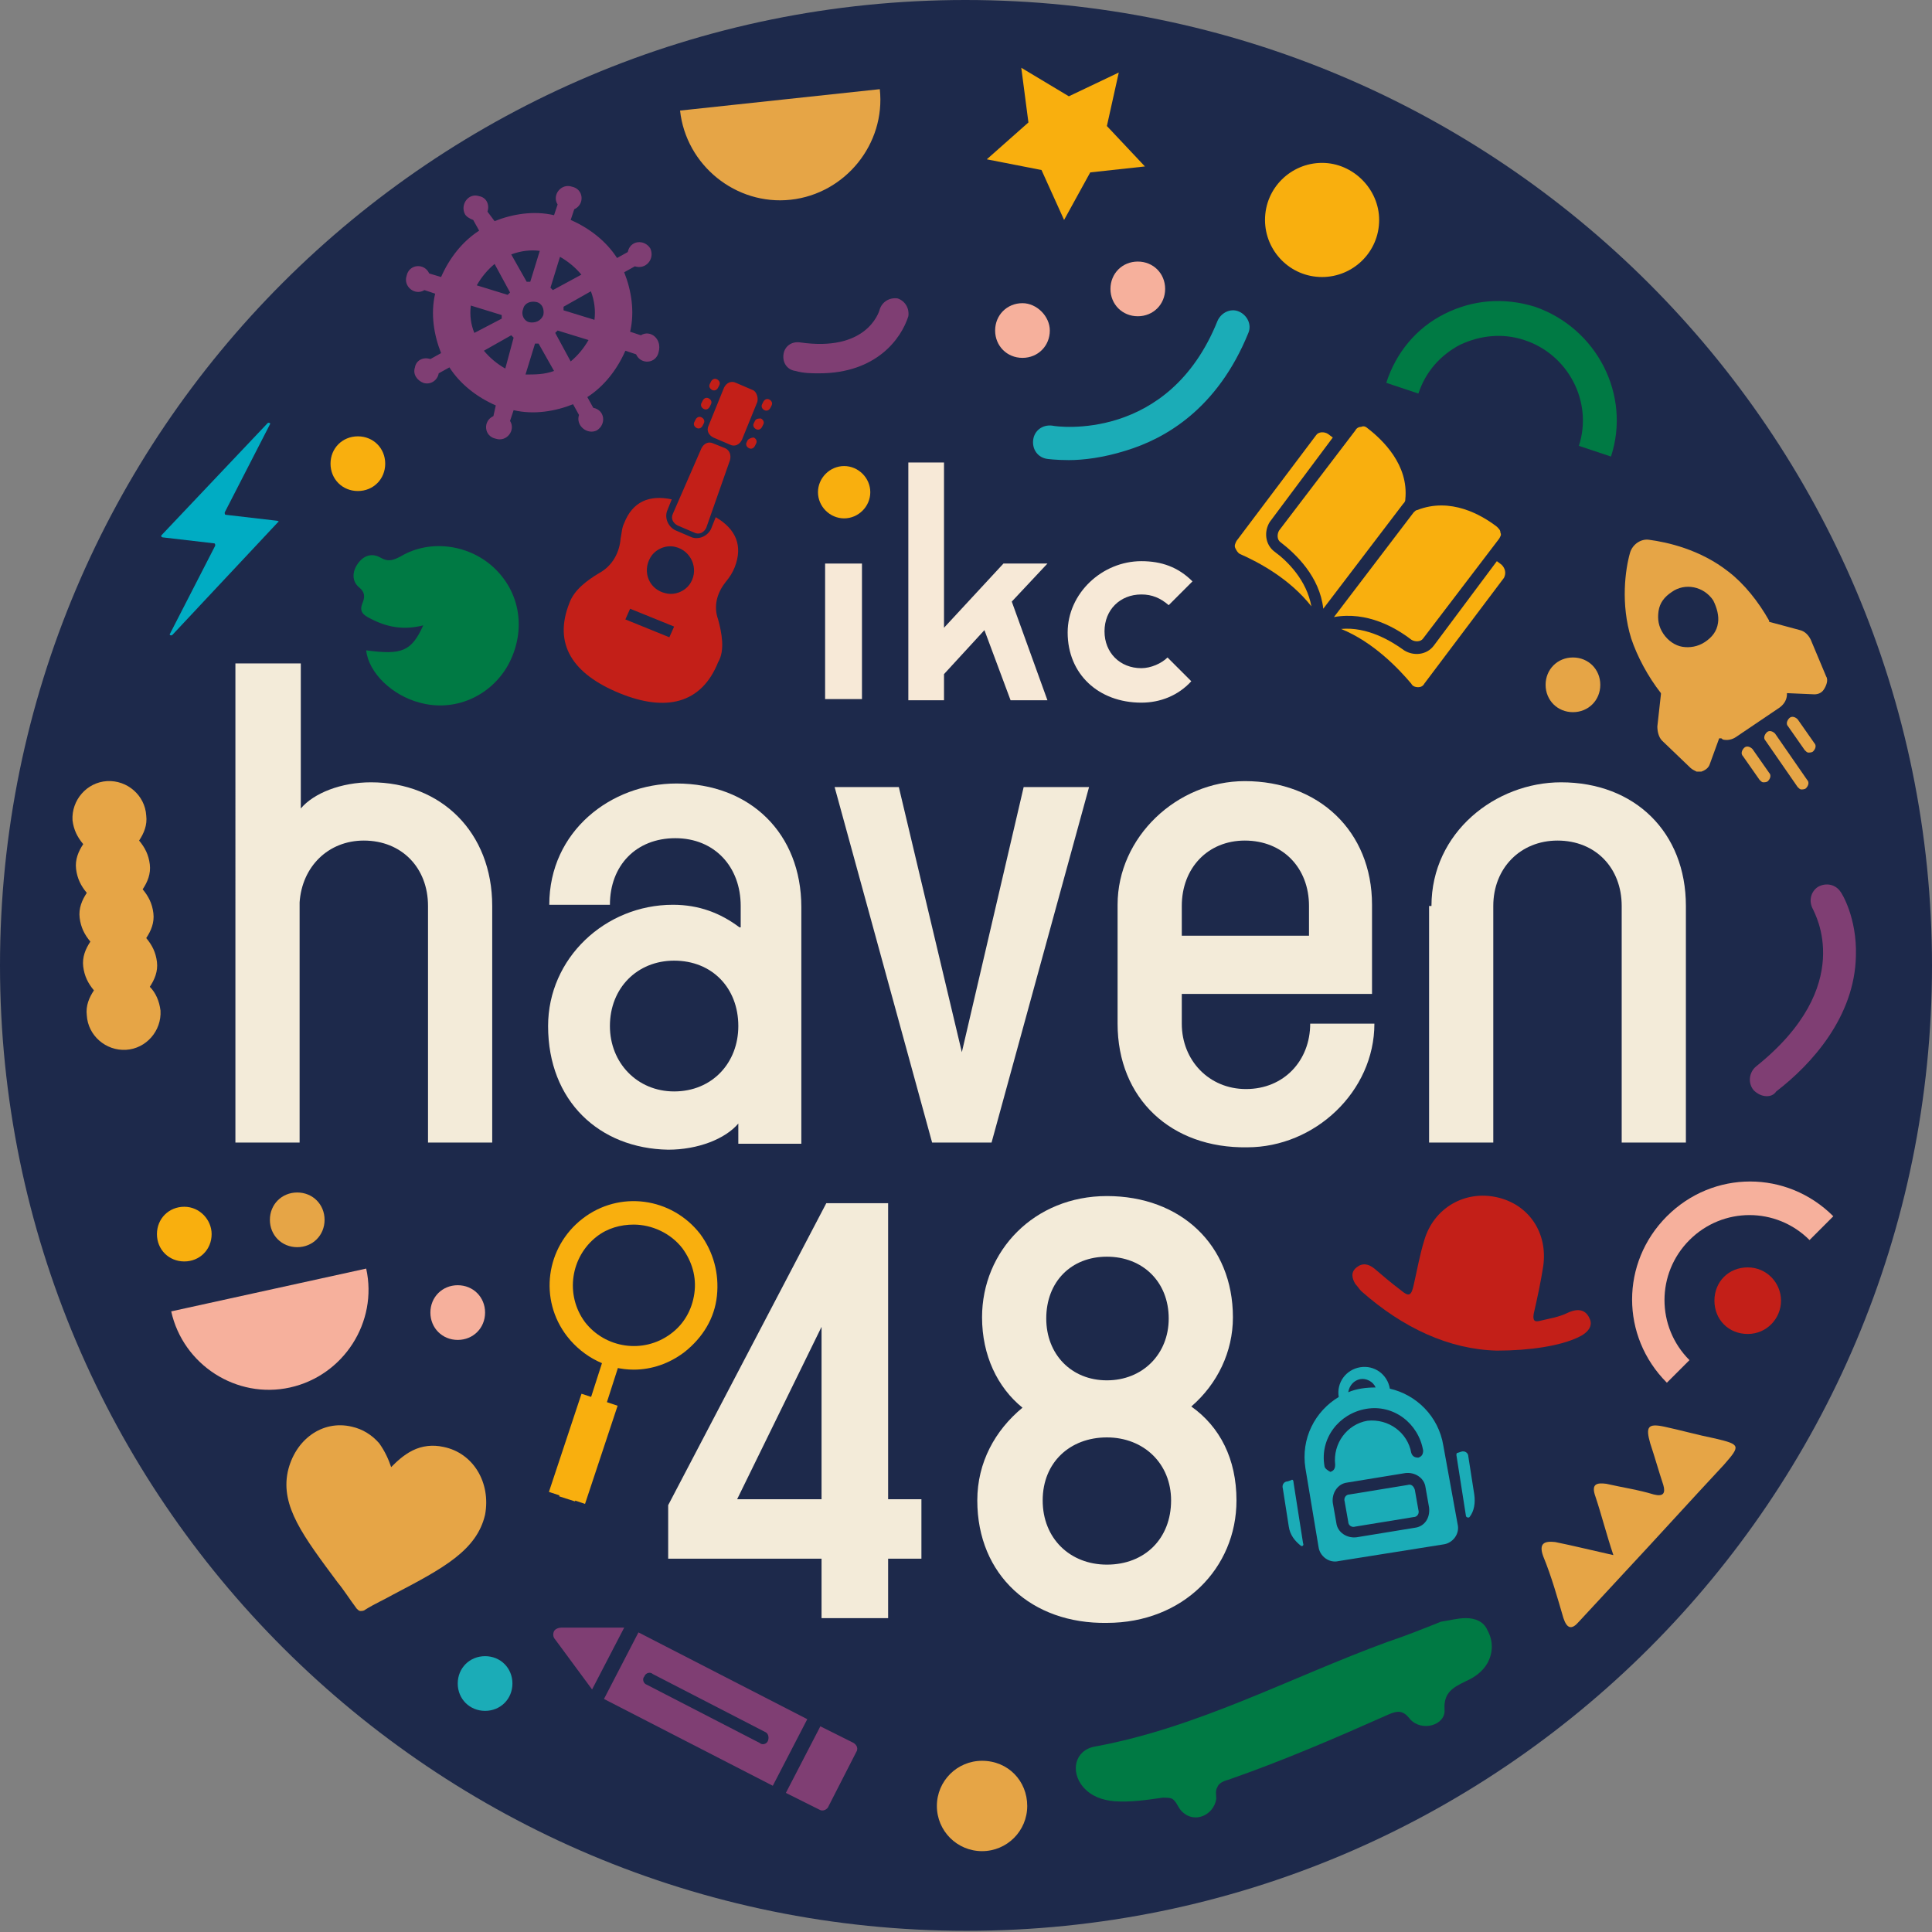 <?xml version="1.0" encoding="utf-8"?>
<!-- Generator: Adobe Illustrator 27.2.0, SVG Export Plug-In . SVG Version: 6.00 Build 0)  -->
<svg version="1.1" id="Layer_1" xmlns="http://www.w3.org/2000/svg" xmlns:xlink="http://www.w3.org/1999/xlink" x="0px" y="0px"
	 viewBox="0 0 162.5 162.5" style="enable-background:new 0 0 162.5 162.5;" xml:space="preserve">
<rect x="0" y="0" width="162.5" height="162.5" fill="#808080" stroke="none"/>
<style type="text/css">
	.st0{fill:#1D294B;}
	.st1{fill:#F7E9D7;}
	.st2{fill:#F3EBD9;}
	.st3{fill:#E6A546;}
	.st4{fill:#C31F18;}
	.st5{fill:#F9AF0E;}
	.st6{fill:#1BACB7;}
	.st7{fill:#F6B09C;}
	.st8{fill:#007A44;}
	.st9{fill:#7F3E73;}
	.st10{fill:#00ACC3;}
</style>
<g>
	<path class="st0" d="M162.5,81.2c0,44.9-36.4,81.2-81.2,81.2S0,126.1,0,81.2S36.4,0,81.2,0S162.5,36.4,162.5,81.2"/>
</g>
<rect x="69.4" y="47.4" class="st1" width="3.1" height="11.4"/>
<polygon class="st1" points="76.4,38.9 79.4,38.9 79.4,52.8 84.4,47.4 88.1,47.4 85.1,50.6 88.1,58.9 85,58.9 82.8,53 79.4,56.7 
	79.4,58.9 76.4,58.9 "/>
<g>
	<path class="st1" d="M89.8,53.2c0-3.3,2.9-6,6.2-6c1.7,0,3.1,0.5,4.3,1.7l-2,2C97.6,50.3,96.9,50,96,50c-1.8,0-3.1,1.3-3.1,3.1
		c0,1.8,1.3,3.1,3.1,3.1c0.8,0,1.7-0.4,2.2-0.9l2,2c-1.1,1.2-2.6,1.8-4.2,1.8C92.4,59.1,89.8,56.7,89.8,53.2"/>
	<path class="st2" d="M19.9,55.8h5.4V68c1.1-1.3,3.4-2.2,5.9-2.2c5.9,0,10.2,4.2,10.2,10.4v19.9H36V76.2c0-3.2-2.2-5.5-5.4-5.5
		c-3,0-5.2,2.2-5.4,5.2v20.2h-5.4V55.8z"/>
	<path class="st2" d="M62.1,86.3c0-3.2-2.2-5.5-5.4-5.5c-3.1,0-5.4,2.3-5.4,5.5c0,3.1,2.3,5.5,5.4,5.5
		C59.9,91.8,62.1,89.4,62.1,86.3 M46.1,86.3c0-5.7,4.8-10.2,10.5-10.2c2.2,0,4,0.7,5.6,1.9h0.1v-1.8c0-3.3-2.2-5.7-5.5-5.7
		s-5.5,2.3-5.5,5.6h-5.1c0-6.2,5.2-10.2,10.7-10.2c6.2,0,10.5,4.2,10.5,10.4v19.9h-5.3v-1.7c-1.1,1.3-3.4,2.2-5.9,2.2
		C50.4,96.6,46.1,92.6,46.1,86.3"/>
</g>
<polygon class="st2" points="70.2,66.2 75.6,66.2 80.9,88.5 86.1,66.2 91.6,66.2 83.4,96.1 78.4,96.1 "/>
<g>
	<path class="st2" d="M110.1,78.7v-2.5c0-3.2-2.2-5.5-5.4-5.5c-3.1,0-5.3,2.3-5.3,5.5v2.5H110.1z M94,86.1v-10
		c0-5.7,5-10.4,10.7-10.4c6.2,0,10.7,4.2,10.7,10.4v7.5H99.4v2.5c0,3.1,2.3,5.5,5.4,5.5c3.2,0,5.4-2.4,5.4-5.5h5.4
		c0,5.7-5,10.4-10.7,10.4C98.5,96.6,94,92.4,94,86.1"/>
	<path class="st2" d="M120.4,76.2c0-6.2,5.4-10.4,10.9-10.4c6.2,0,10.5,4.2,10.5,10.4v19.9h-5.4V76.2c0-3.2-2.2-5.5-5.4-5.5
		c-3.1,0-5.4,2.3-5.4,5.5v19.9h-5.4V76.2z"/>
</g>
<path class="st2" d="M69.1,126.1v-14.5L62,126.1H69.1z M69.1,131.1H56.2v-4.5l13.3-25.4h5.2v24.9h2.8v5h-2.8v5h-5.6V131.1z"/>
<g>
	<path class="st2" d="M98.3,110.9c0-3.1-2.2-5.2-5.2-5.2c-3,0-5.1,2.1-5.1,5.2c0,3,2.1,5.2,5.1,5.2
		C96.1,116.1,98.3,113.9,98.3,110.9 M98.5,126.2c0-3.1-2.3-5.3-5.4-5.3c-3.1,0-5.4,2.1-5.4,5.3c0,3.2,2.3,5.4,5.4,5.4
		C96.3,131.6,98.5,129.4,98.5,126.2 M82.2,126.2c0-3.2,1.5-5.9,3.8-7.8c-2.1-1.7-3.4-4.4-3.4-7.6c0-5.6,4.4-10.2,10.5-10.2
		c6.2,0,10.6,4.1,10.6,10.2c0,2.9-1.3,5.6-3.5,7.5c2.4,1.7,3.8,4.4,3.8,7.9c0,5.7-4.5,10.3-10.9,10.3
		C86.8,136.6,82.2,132.5,82.2,126.2"/>
	<path class="st3" d="M12.6,83c0.4-0.6,0.7-1.3,0.6-2.1c-0.1-0.8-0.4-1.4-0.9-2c0.4-0.6,0.7-1.3,0.6-2.1c-0.1-0.8-0.4-1.4-0.9-2
		c0.4-0.6,0.7-1.3,0.6-2.1c-0.1-0.8-0.4-1.4-0.9-2c0.4-0.6,0.7-1.3,0.6-2.1c-0.1-1.7-1.6-3-3.3-2.9s-3,1.6-2.9,3.3
		c0.1,0.8,0.4,1.4,0.9,2c-0.4,0.6-0.7,1.3-0.6,2.1c0.1,0.8,0.4,1.4,0.9,2c-0.4,0.6-0.7,1.3-0.6,2.1c0.1,0.8,0.4,1.4,0.9,2
		c-0.4,0.6-0.7,1.3-0.6,2.1c0.1,0.8,0.4,1.4,0.9,2c-0.4,0.6-0.7,1.3-0.6,2.1c0.1,1.7,1.6,3,3.3,2.9c1.7-0.1,3-1.6,2.9-3.3
		C13.4,84.2,13.1,83.5,12.6,83z"/>
	<path class="st3" d="M134.6,57.6c0,1.3-1,2.3-2.3,2.3c-1.3,0-2.3-1-2.3-2.3c0-1.3,1-2.3,2.3-2.3C133.6,55.3,134.6,56.3,134.6,57.6"
		/>
	<path class="st4" d="M149.8,109.4c0,1.5-1.2,2.8-2.8,2.8s-2.8-1.2-2.8-2.8s1.2-2.8,2.8-2.8S149.8,107.9,149.8,109.4"/>
	<path class="st5" d="M32.4,39c0,1.3-1,2.3-2.3,2.3c-1.3,0-2.3-1-2.3-2.3c0-1.3,1-2.3,2.3-2.3C31.4,36.7,32.4,37.7,32.4,39"/>
	<path class="st3" d="M27.3,102.6c0,1.3-1,2.3-2.3,2.3s-2.3-1-2.3-2.3c0-1.3,1-2.3,2.3-2.3S27.3,101.3,27.3,102.6"/>
	<path class="st5" d="M17.8,103.8c0,1.3-1,2.3-2.3,2.3c-1.3,0-2.3-1-2.3-2.3s1-2.3,2.3-2.3C16.8,101.5,17.8,102.6,17.8,103.8"/>
	<path class="st3" d="M86.4,151.9c0,2.1-1.7,3.8-3.8,3.8c-2.1,0-3.8-1.7-3.8-3.8c0-2.1,1.7-3.8,3.8-3.8
		C84.8,148.1,86.4,149.8,86.4,151.9"/>
	<path class="st6" d="M43.1,141.6c0,1.3-1,2.3-2.3,2.3s-2.3-1-2.3-2.3s1-2.3,2.3-2.3S43.1,140.3,43.1,141.6"/>
	<path class="st7" d="M140.2,116.3c-3.9-3.9-3.9-10.1,0-14c3.9-3.9,10.1-3.9,14,0l-2,2c-2.8-2.8-7.3-2.8-10.1,0
		c-2.8,2.8-2.8,7.3,0,10.1L140.2,116.3z"/>
	<path class="st8" d="M135.5,38.4l-2.7-0.9c1.2-3.7-0.9-7.7-4.6-8.9c-1.8-0.6-3.7-0.4-5.4,0.4c-1.7,0.9-2.9,2.3-3.5,4.1l-2.7-0.9
		c0.8-2.5,2.5-4.6,4.9-5.8c2.4-1.2,5-1.4,7.6-0.6C134.3,27.6,137.2,33.2,135.5,38.4"/>
	<path class="st9" d="M148.6,92.2c-0.4,0-0.8-0.2-1.1-0.5c-0.5-0.6-0.4-1.5,0.2-2c8.5-6.8,4.9-12.9,4.8-13.2
		c-0.4-0.7-0.2-1.5,0.4-1.9c0.7-0.4,1.5-0.2,1.9,0.4c0.1,0.1,1.4,2.2,1.3,5.4c-0.1,5.1-3.7,9.1-6.7,11.4
		C149.2,92.1,148.9,92.2,148.6,92.2"/>
	<path class="st9" d="M68.9,31.4c-0.6,0-1.3,0-2-0.2c-0.7-0.1-1.1-0.7-1-1.4c0.1-0.7,0.7-1.1,1.4-1c5.5,0.8,6.6-2.4,6.7-2.8
		c0.2-0.6,0.8-1,1.5-0.9c0.6,0.2,1,0.8,0.9,1.5C75.8,28.5,73.7,31.4,68.9,31.4"/>
	<path class="st3" d="M135.7,130.8c-0.6-1.8-1-3.4-1.5-4.9c-0.4-1.1,0.1-1.2,0.9-1.1c1.3,0.3,2.7,0.5,4,0.9c0.8,0.2,1-0.1,0.8-0.8
		c-0.4-1.2-0.7-2.3-1.1-3.5c-0.4-1.4-0.2-1.7,1.2-1.4c1.4,0.3,2.8,0.7,4.3,1c2.1,0.5,2.1,0.6,0.7,2.2c-2.8,3-5.6,6.1-8.4,9.1
		c-1.3,1.4-2.5,2.7-3.8,4.1c-0.6,0.7-1,0.6-1.3-0.3c-0.5-1.7-1-3.5-1.7-5.2c-0.4-1.1,0.1-1.3,1-1.2
		C132.3,130,133.9,130.4,135.7,130.8"/>
	<path class="st8" d="M35.6,52.6c-1,2.2-1.8,2.5-4.8,2.1c0.2,1.9,2.2,3.8,4.5,4.4c2.9,0.8,5.9-0.5,7.4-3.1c1.5-2.7,1.2-5.9-1-8.1
		c-2.1-2.1-5.5-2.6-8-1.1c-0.6,0.3-1,0.5-1.7,0.1c-0.7-0.4-1.4-0.2-1.9,0.5c-0.5,0.7-0.5,1.5,0.1,2c0.5,0.4,0.5,0.8,0.3,1.3
		c-0.3,0.7,0,1,0.6,1.3C32.6,52.8,34,53,35.6,52.6"/>
	<path class="st4" d="M125.9,113.6c-4-0.1-7.9-1.9-11.4-5c-0.2-0.2-0.3-0.4-0.5-0.6c-0.3-0.5-0.4-1,0.1-1.4c0.5-0.4,1-0.3,1.5,0.1
		c0.7,0.6,1.4,1.2,2.2,1.8c0.7,0.6,0.9,0.5,1.1-0.4c0.3-1.3,0.5-2.5,0.9-3.8c0.8-2.7,3.4-4.2,6.1-3.6c2.7,0.6,4.3,3,3.9,5.8
		c-0.2,1.3-0.5,2.7-0.8,4c-0.1,0.6,0.1,0.7,0.5,0.6c0.8-0.2,1.6-0.3,2.4-0.7c0.9-0.4,1.5-0.2,1.8,0.5c0.3,0.6-0.1,1.2-1,1.6
		C131.2,113.2,128.7,113.6,125.9,113.6"/>
	<path class="st8" d="M123.3,136.1c0.8,0,1.5,0.3,1.8,1c0.5,0.9,0.5,1.9,0,2.8c-0.4,0.7-1.1,1.2-1.8,1.5c-1,0.5-1.9,0.9-1.8,2.4
		c0.1,1.3-1.9,1.9-2.9,0.8c-0.6-0.8-1.1-0.7-1.8-0.4c-4.5,2-8.9,3.9-13.5,5.5c-0.4,0.1-0.8,0.3-0.9,0.6c-0.2,0.3-0.1,0.7-0.1,1
		c-0.1,0.7-0.6,1.3-1.3,1.5c-0.7,0.2-1.4-0.1-1.8-0.7c-0.2-0.3-0.3-0.6-0.6-0.8c-0.2-0.1-0.5-0.1-0.8-0.1c-1.4,0.2-2.7,0.4-4.1,0.3
		c-1-0.1-1.9-0.4-2.6-1.2c-1.1-1.3-0.7-3.1,1-3.4c8.7-1.6,16.4-5.8,24.6-8.8c1.5-0.5,3-1.1,4.5-1.7
		C121.9,136.3,122.6,136.1,123.3,136.1"/>
	<path class="st3" d="M57.2,9.3c0.5,4.6,4.7,8,9.3,7.5c4.6-0.5,8-4.7,7.5-9.3L57.2,9.3z"/>
	<path class="st7" d="M14.4,110.3c1,4.5,5.5,7.4,10,6.4c4.5-1,7.4-5.5,6.4-10L14.4,110.3z"/>
	<path class="st10" d="M23.3,43.8l-4.3-0.5c-0.1,0-0.1-0.1-0.1-0.2l3.8-7.4c0.1-0.1-0.1-0.2-0.2-0.1L13.6,45c-0.1,0.1,0,0.2,0.1,0.2
		l4.3,0.5c0.1,0,0.1,0.1,0.1,0.2l-3.8,7.4c-0.1,0.1,0.1,0.2,0.2,0.1l8.9-9.5C23.5,43.9,23.4,43.8,23.3,43.8"/>
	<path class="st5" d="M53.3,103c-1.1,0-2.2,0.3-3.1,1c-2.2,1.7-2.7,4.9-1,7.2c1.7,2.2,4.9,2.7,7.2,1c1.1-0.8,1.8-2,2-3.4
		c0.2-1.4-0.2-2.7-1-3.8C56.4,103.7,54.8,103,53.3,103 M53.3,115.2c-2.1,0-4.2-1-5.6-2.8c-2.4-3.1-1.8-7.5,1.3-9.9
		c3.1-2.4,7.5-1.8,9.9,1.3c1.1,1.5,1.6,3.3,1.4,5.2c-0.2,1.9-1.2,3.5-2.7,4.7C56.3,114.7,54.8,115.2,53.3,115.2"/>
</g>
<rect x="43.3" y="119.3" transform="matrix(0.306 -0.952 0.952 0.306 -79.792 130.571)" class="st5" width="12.7" height="1.4"/>
<rect x="44.7" y="120.3" transform="matrix(0.315 -0.949 0.949 0.315 -82.075 130.009)" class="st5" width="8.7" height="3.2"/>
<polygon class="st5" points="96.3,14 91.7,14.5 89.5,18.5 87.6,14.3 83,13.4 86.5,10.3 85.9,5.7 89.9,8.1 94.1,6.1 93.1,10.6 "/>
<path class="st9" d="M48,30.4L46.7,28c0.1-0.1,0.1-0.1,0.2-0.2l2.6,0.8C49.1,29.3,48.6,29.9,48,30.4 M44.2,31.5l0.8-2.6
	c0.1,0,0.2,0,0.3,0l1.3,2.3C45.8,31.5,45,31.5,44.2,31.5 M44.5,27.1C44.1,27,43.8,26.5,44,26c0.1-0.5,0.6-0.7,1.1-0.6
	c0.5,0.1,0.7,0.6,0.6,1.1C45.5,27,45,27.2,44.5,27.1 M42.5,31c-0.7-0.4-1.3-0.9-1.8-1.5l2.3-1.3c0.1,0.1,0.1,0.1,0.2,0.2L42.5,31z
	 M39.6,25.7l2.6,0.8c0,0.1,0,0.2,0,0.3L39.9,28C39.6,27.3,39.5,26.5,39.6,25.7 M41.6,22.2l1.3,2.4c-0.1,0.1-0.1,0.1-0.2,0.2L40.1,24
	C40.5,23.3,41,22.7,41.6,22.2 M45.4,21.1l-0.8,2.6c-0.1,0-0.2,0-0.3,0l-1.3-2.3C43.8,21.1,44.6,21,45.4,21.1 M47.1,21.6
	c0.7,0.4,1.3,0.9,1.8,1.5l-2.4,1.3c-0.1-0.1-0.1-0.1-0.2-0.2L47.1,21.6z M50,26.9l-2.6-0.8c0-0.1,0-0.2,0-0.3l2.3-1.3
	C50,25.3,50.1,26.1,50,26.9 M53.9,28.2l-0.9-0.3c0.4-1.7,0.1-3.5-0.5-5l0.9-0.5c0.9,0.3,1.7-0.6,1.3-1.5c-0.5-0.8-1.7-0.7-1.9,0.3
	l-0.9,0.5c-0.9-1.4-2.3-2.5-3.9-3.2l0.3-0.9c0.9-0.4,0.8-1.7-0.2-1.9c-0.9-0.3-1.7,0.7-1.2,1.5l-0.3,0.9c-1.7-0.4-3.5-0.1-5,0.5
	L41,17.8c0.2-0.6-0.1-1.2-0.7-1.3c-0.9-0.3-1.6,0.7-1.2,1.5c0.1,0.2,0.4,0.4,0.7,0.5l0.5,0.9c-1.4,0.9-2.5,2.3-3.2,3.9L36.1,23
	c-0.4-0.9-1.7-0.8-1.9,0.2c-0.3,0.9,0.7,1.7,1.5,1.2l0.9,0.3c-0.4,1.7-0.1,3.5,0.5,5l-0.9,0.5c-0.6-0.2-1.2,0.1-1.3,0.7
	c-0.2,0.6,0.2,1.1,0.7,1.3c0.6,0.2,1.2-0.2,1.3-0.8l0.9-0.5c0.9,1.4,2.3,2.5,3.9,3.2L41.5,35c-0.9,0.4-0.8,1.7,0.2,1.9
	c0.9,0.3,1.7-0.7,1.2-1.5l0.3-0.9c1.7,0.4,3.5,0.1,5-0.5l0.5,0.9c-0.3,0.9,0.7,1.7,1.5,1.3c0.8-0.5,0.7-1.7-0.3-1.9l-0.5-0.9
	c1.4-0.9,2.5-2.3,3.2-3.9l0.9,0.3c0.4,0.9,1.7,0.8,1.9-0.2C55.7,28.5,54.7,27.7,53.9,28.2"/>
<path class="st3" d="M37.3,121.7c-0.9-0.2-1.8-0.1-2.6,0.3c-0.8,0.4-1.4,1-1.8,1.4c-0.2-0.6-0.5-1.3-1-2c-0.6-0.7-1.4-1.2-2.3-1.4
	c-2.5-0.6-4.8,1.1-5.4,3.8c-0.6,2.9,1.3,5.4,4.2,9.3c0.5,0.6,1,1.4,1.6,2.2c0.1,0.1,0.2,0.2,0.3,0.2s0.3,0,0.4-0.1
	c0.8-0.5,1.7-0.9,2.4-1.3c4.2-2.2,7-3.7,7.7-6.7C41.3,124.7,39.8,122.2,37.3,121.7"/>
<g>
	<path class="st3" d="M153.6,56.9l-1.3-3.1c-0.2-0.4-0.5-0.7-0.9-0.8l-2.6-0.7c0,0,0,0,0-0.1c-0.9-1.6-2.1-3.1-3.4-4.1
		c-2.4-1.9-5.2-2.5-6.7-2.7c-0.7-0.1-1.4,0.4-1.6,1.1c-0.4,1.4-0.8,4.3,0.1,7.2c0.5,1.5,1.4,3.2,2.5,4.6c0,0,0,0,0,0.1l-0.3,2.7
		c0,0.4,0.1,0.9,0.4,1.2l2.4,2.3c0.1,0.1,0.3,0.2,0.5,0.3c0.1,0,0.3,0,0.4,0c0.3-0.1,0.6-0.3,0.7-0.6l0.8-2.2c0,0,0.1,0,0.1,0
		c0.1,0,0.1,0,0.2,0.1c0.4,0.1,0.8,0,1.1-0.2l3.7-2.5c0.4-0.3,0.6-0.7,0.6-1.1c0,0,0-0.1,0-0.1l2.3,0.1c0.3,0,0.6-0.1,0.8-0.4
		S153.8,57.2,153.6,56.9z M144.5,52.4c-0.1,0.7-0.5,1.2-1.1,1.6c-0.6,0.4-1.3,0.5-1.9,0.4c-0.6-0.1-1.2-0.5-1.6-1.1
		c-0.4-0.6-0.5-1.2-0.4-1.9c0.1-0.7,0.5-1.2,1.1-1.6c1.1-0.8,2.7-0.5,3.5,0.7C144.4,51.1,144.6,51.8,144.5,52.4z"/>
	<path class="st3" d="M151.2,60.5c-0.2-0.2-0.5-0.3-0.7-0.1c-0.2,0.2-0.3,0.5-0.1,0.7l1.4,2c0.1,0.1,0.2,0.2,0.3,0.2s0.3,0,0.4-0.1
		c0.2-0.2,0.3-0.5,0.1-0.7L151.2,60.5z"/>
	<path class="st3" d="M149.3,61.7c-0.2-0.2-0.5-0.3-0.7-0.1c-0.2,0.2-0.3,0.5-0.1,0.7l2.7,3.9c0.1,0.1,0.2,0.2,0.3,0.2
		c0.1,0,0.3,0,0.4-0.1c0.2-0.2,0.3-0.5,0.1-0.7L149.3,61.7z"/>
	<path class="st3" d="M147.4,63c-0.2-0.2-0.5-0.3-0.7-0.1c-0.2,0.2-0.3,0.5-0.1,0.7l1.4,2c0.1,0.1,0.2,0.2,0.3,0.2
		c0.1,0,0.3,0,0.4-0.1c0.2-0.2,0.3-0.5,0.1-0.7L147.4,63z"/>
</g>
<path class="st5" d="M116,18.5c0,2.7-2.2,4.8-4.8,4.8c-2.7,0-4.8-2.2-4.8-4.8c0-2.7,2.2-4.8,4.8-4.8C113.8,13.7,116,15.9,116,18.5"
	/>
<g>
	<path class="st5" d="M118.2,42c0.3-2.9-1.9-5-3.2-6l0,0c-0.1-0.1-0.3-0.2-0.5-0.1c-0.2,0-0.4,0.1-0.5,0.3l-6.4,8.4
		c-0.2,0.3-0.2,0.8,0.1,1c1.3,1,3.3,2.9,3.6,5.6l6.7-8.8C118.2,42.2,118.2,42.1,118.2,42z"/>
	<path class="st5" d="M118.7,53.8c0.3,0.2,0.8,0.2,1-0.1l6.4-8.4c0.1-0.2,0.2-0.3,0.1-0.5c0-0.2-0.1-0.3-0.3-0.5c0,0,0,0,0,0
		c-1.3-1-3.9-2.5-6.7-1.4c-0.1,0-0.2,0.1-0.3,0.2l-6.7,8.8C115,51.4,117.4,52.8,118.7,53.8z"/>
	<path class="st5" d="M126.3,47.5l-0.4-0.3l-5.3,7.1c-0.6,0.8-1.7,0.9-2.5,0.4c-1.1-0.8-3.1-2-5.3-1.8c2.7,1.1,4.8,3.3,5.9,4.6
		c0.1,0.2,0.3,0.3,0.6,0.3c0.2,0,0.4-0.1,0.5-0.3l6.7-8.9C126.7,48.2,126.6,47.8,126.3,47.5z"/>
	<path class="st5" d="M107.2,46.4c-0.8-0.6-0.9-1.7-0.4-2.5l5.3-7.1l-0.4-0.3c-0.3-0.2-0.8-0.2-1,0.1l-6.7,8.9
		c-0.1,0.2-0.2,0.4-0.1,0.6c0.1,0.2,0.2,0.4,0.4,0.5c1.6,0.7,4.2,2.1,6,4.4C109.9,48.8,108.3,47.2,107.2,46.4z"/>
</g>
<g>
	<path class="st9" d="M71.8,146.6l-2.8-1.4l-2.9,5.6l2.8,1.4c0.3,0.2,0.7,0,0.8-0.3l2.3-4.5C72.2,147.1,72.1,146.8,71.8,146.6z"/>
	<path class="st9" d="M53.7,137.3l-2.9,5.6l14.2,7.3l2.9-5.6L53.7,137.3z M64.6,146.4c-0.1,0.3-0.5,0.4-0.7,0.2l-9.5-4.9
		c-0.3-0.1-0.4-0.5-0.2-0.7c0.1-0.3,0.5-0.4,0.7-0.2l9.5,4.9C64.6,145.8,64.7,146.1,64.6,146.4z"/>
	<path class="st9" d="M47.2,136.9c-0.2,0-0.5,0.1-0.6,0.3c-0.1,0.2-0.1,0.5,0.1,0.7l3.1,4.2l2.7-5.2L47.2,136.9z"/>
</g>
<path class="st6" d="M118.4,124.9l-4.9,0.8c-0.3,0-0.5,0.3-0.4,0.6l0.3,1.7c0,0.3,0.3,0.5,0.6,0.4l4.9-0.8c0.3,0,0.5-0.3,0.4-0.6
	l-0.3-1.7C118.9,125,118.7,124.8,118.4,124.9"/>
<g>
	<path class="st6" d="M121.4,121.6c-0.4-2.5-2.3-4.3-4.5-4.8c-0.2-1.2-1.3-2-2.5-1.8c-1.2,0.2-2,1.3-1.8,2.5c-2,1.2-3.2,3.5-2.8,6
		l1.1,6.6c0.1,0.8,0.9,1.4,1.7,1.2l8.8-1.4c0.8-0.1,1.4-0.9,1.2-1.7L121.4,121.6z M114.4,116c0.5-0.1,1.1,0.2,1.3,0.7
		c-0.8,0-1.6,0.1-2.3,0.4C113.5,116.5,113.9,116.1,114.4,116z M111.4,123.3c-0.4-2.3,1.2-4.4,3.5-4.8c2.3-0.4,4.4,1.2,4.8,3.5
		c0,0.3-0.1,0.5-0.4,0.6c-0.3,0-0.5-0.1-0.6-0.4c-0.3-1.7-1.9-2.9-3.7-2.7c-1.7,0.3-2.9,1.9-2.7,3.7c0,0.3-0.1,0.5-0.4,0.6
		C111.7,123.7,111.4,123.5,111.4,123.3z M119,128.5l-4.9,0.8c-0.8,0.1-1.6-0.4-1.7-1.2l-0.3-1.7c-0.1-0.8,0.4-1.6,1.2-1.7l4.9-0.8
		c0.8-0.1,1.6,0.4,1.7,1.2l0.3,1.7C120.3,127.7,119.8,128.4,119,128.5z"/>
	<path class="st6" d="M124,125.7l-0.5-3.2c0-0.3-0.3-0.5-0.6-0.4l-0.3,0.1c-0.1,0-0.1,0.1-0.1,0.2l0.8,5.1c0,0.1,0.2,0.2,0.3,0.1
		C124,127.1,124.1,126.4,124,125.7z"/>
	<path class="st6" d="M108.6,124.5l-0.3,0.1c-0.3,0-0.5,0.3-0.4,0.6l0.5,3.2c0.1,0.7,0.5,1.2,1,1.6c0.1,0.1,0.3,0,0.2-0.2l-0.8-5.1
		C108.8,124.5,108.7,124.4,108.6,124.5z"/>
</g>
<path class="st7" d="M88.3,27.8c0,1.3-1,2.3-2.3,2.3c-1.3,0-2.3-1-2.3-2.3c0-1.3,1-2.3,2.3-2.3C87.2,25.5,88.3,26.6,88.3,27.8"/>
<path class="st7" d="M40.8,110.4c0,1.3-1,2.3-2.3,2.3s-2.3-1-2.3-2.3c0-1.3,1-2.3,2.3-2.3S40.8,109.1,40.8,110.4"/>
<path class="st7" d="M98,24.3c0,1.3-1,2.3-2.3,2.3c-1.3,0-2.3-1-2.3-2.3c0-1.3,1-2.3,2.3-2.3C97,22,98,23,98,24.3"/>
<path class="st6" d="M89.9,38.7c-1.1,0-1.8-0.1-1.8-0.1c-0.8-0.1-1.3-0.8-1.2-1.6c0.1-0.8,0.8-1.3,1.6-1.2c0.4,0.1,9.8,1.4,13.9-8.8
	c0.3-0.7,1.1-1.1,1.8-0.8c0.7,0.3,1.1,1.1,0.8,1.8c-2.6,6.4-7,8.9-10.3,9.9C92.8,38.5,91.1,38.7,89.9,38.7"/>
<path class="st4" d="M61.4,38.7c0.1-0.4,0-0.8-0.4-1l-1-0.4c-0.4-0.2-0.8,0-1,0.4l-2.4,5.5c-0.2,0.4,0,0.8,0.4,1l1.4,0.6
	c0.4,0.2,0.8,0,1-0.4L61.4,38.7z M56,49.9c-1.4-0.3-2-1.8-1.3-3c0.4-0.7,1.3-1.1,2.1-0.9c1.3,0.3,2,1.8,1.3,3
	C57.7,49.7,56.8,50.1,56,49.9 M56.3,53.6l-3.7-1.5l0.4-0.9l3.7,1.5L56.3,53.6z M60.4,52.1C60,51,60.3,49.9,61,49
	c0.4-0.5,0.6-0.8,0.8-1.3c0.7-1.8,0.1-3.2-1.6-4.2l-0.4,1c-0.3,0.6-1,0.9-1.6,0.7l-1.4-0.6c-0.6-0.3-0.9-1-0.7-1.6l0.4-1
	c-1.9-0.4-3.3,0.2-4,2c-0.2,0.4-0.2,0.8-0.3,1.3c-0.1,1.2-0.7,2.3-1.8,2.9c-1,0.6-2.1,1.4-2.5,2.5c-1.4,3.5,0.3,6,4.2,7.6
	c3.9,1.6,6.9,0.9,8.3-2.6C61,54.7,60.7,53.2,60.4,52.1 M63.4,36.8L63.4,36.8c0.2,0.1,0.3,0.3,0.2,0.5l-0.1,0.2
	c-0.1,0.2-0.3,0.3-0.5,0.2c-0.2-0.1-0.3-0.3-0.2-0.5l0.1-0.2C63,36.9,63.2,36.8,63.4,36.8 M64,35.2L64,35.2c0.2,0.1,0.3,0.3,0.2,0.5
	l-0.1,0.2c-0.1,0.2-0.3,0.3-0.5,0.2c-0.2-0.1-0.3-0.3-0.2-0.5l0.1-0.2C63.6,35.2,63.8,35.2,64,35.2 M64.7,33.6L64.7,33.6
	c0.2,0.1,0.3,0.3,0.2,0.5l-0.1,0.2c-0.1,0.2-0.3,0.3-0.5,0.2c-0.2-0.1-0.3-0.3-0.2-0.5l0.1-0.2C64.3,33.6,64.5,33.5,64.7,33.6
	 M59,35.1L59,35.1c0.2,0.1,0.3,0.3,0.2,0.5l-0.1,0.2C59,36,58.8,36.1,58.6,36c-0.2-0.1-0.3-0.3-0.2-0.5l0.1-0.2
	C58.6,35.1,58.8,35,59,35.1 M59.6,33.5L59.6,33.5c0.2,0.1,0.3,0.3,0.2,0.5l-0.1,0.2c-0.1,0.2-0.3,0.3-0.5,0.2
	c-0.2-0.1-0.3-0.3-0.2-0.5l0.1-0.2C59.2,33.5,59.4,33.4,59.6,33.5 M60.3,31.9L60.3,31.9c0.2,0.1,0.3,0.3,0.2,0.5l-0.1,0.2
	c-0.1,0.2-0.3,0.3-0.5,0.2c-0.2-0.1-0.3-0.3-0.2-0.5l0.1-0.2C59.9,31.9,60.1,31.8,60.3,31.9 M63.3,32.8l-1.4-0.6
	c-0.4-0.2-0.8,0-1,0.4l-1.3,3.2c-0.2,0.4,0,0.8,0.4,1l1.4,0.6c0.4,0.2,0.8,0,1-0.4l1.3-3.2C63.8,33.4,63.6,32.9,63.3,32.8"/>
<path class="st5" d="M73.2,41.4c0,1.2-1,2.2-2.2,2.2c-1.2,0-2.2-1-2.2-2.2c0-1.2,1-2.2,2.2-2.2C72.2,39.2,73.2,40.2,73.2,41.4"/>
<g>
</g>
<g>
</g>
<g>
</g>
<g>
</g>
<g>
</g>
<g>
</g>
<g>
</g>
<g>
</g>
<g>
</g>
<g>
</g>
<g>
</g>
<g>
</g>
<g>
</g>
<g>
</g>
<g>
</g>
</svg>
